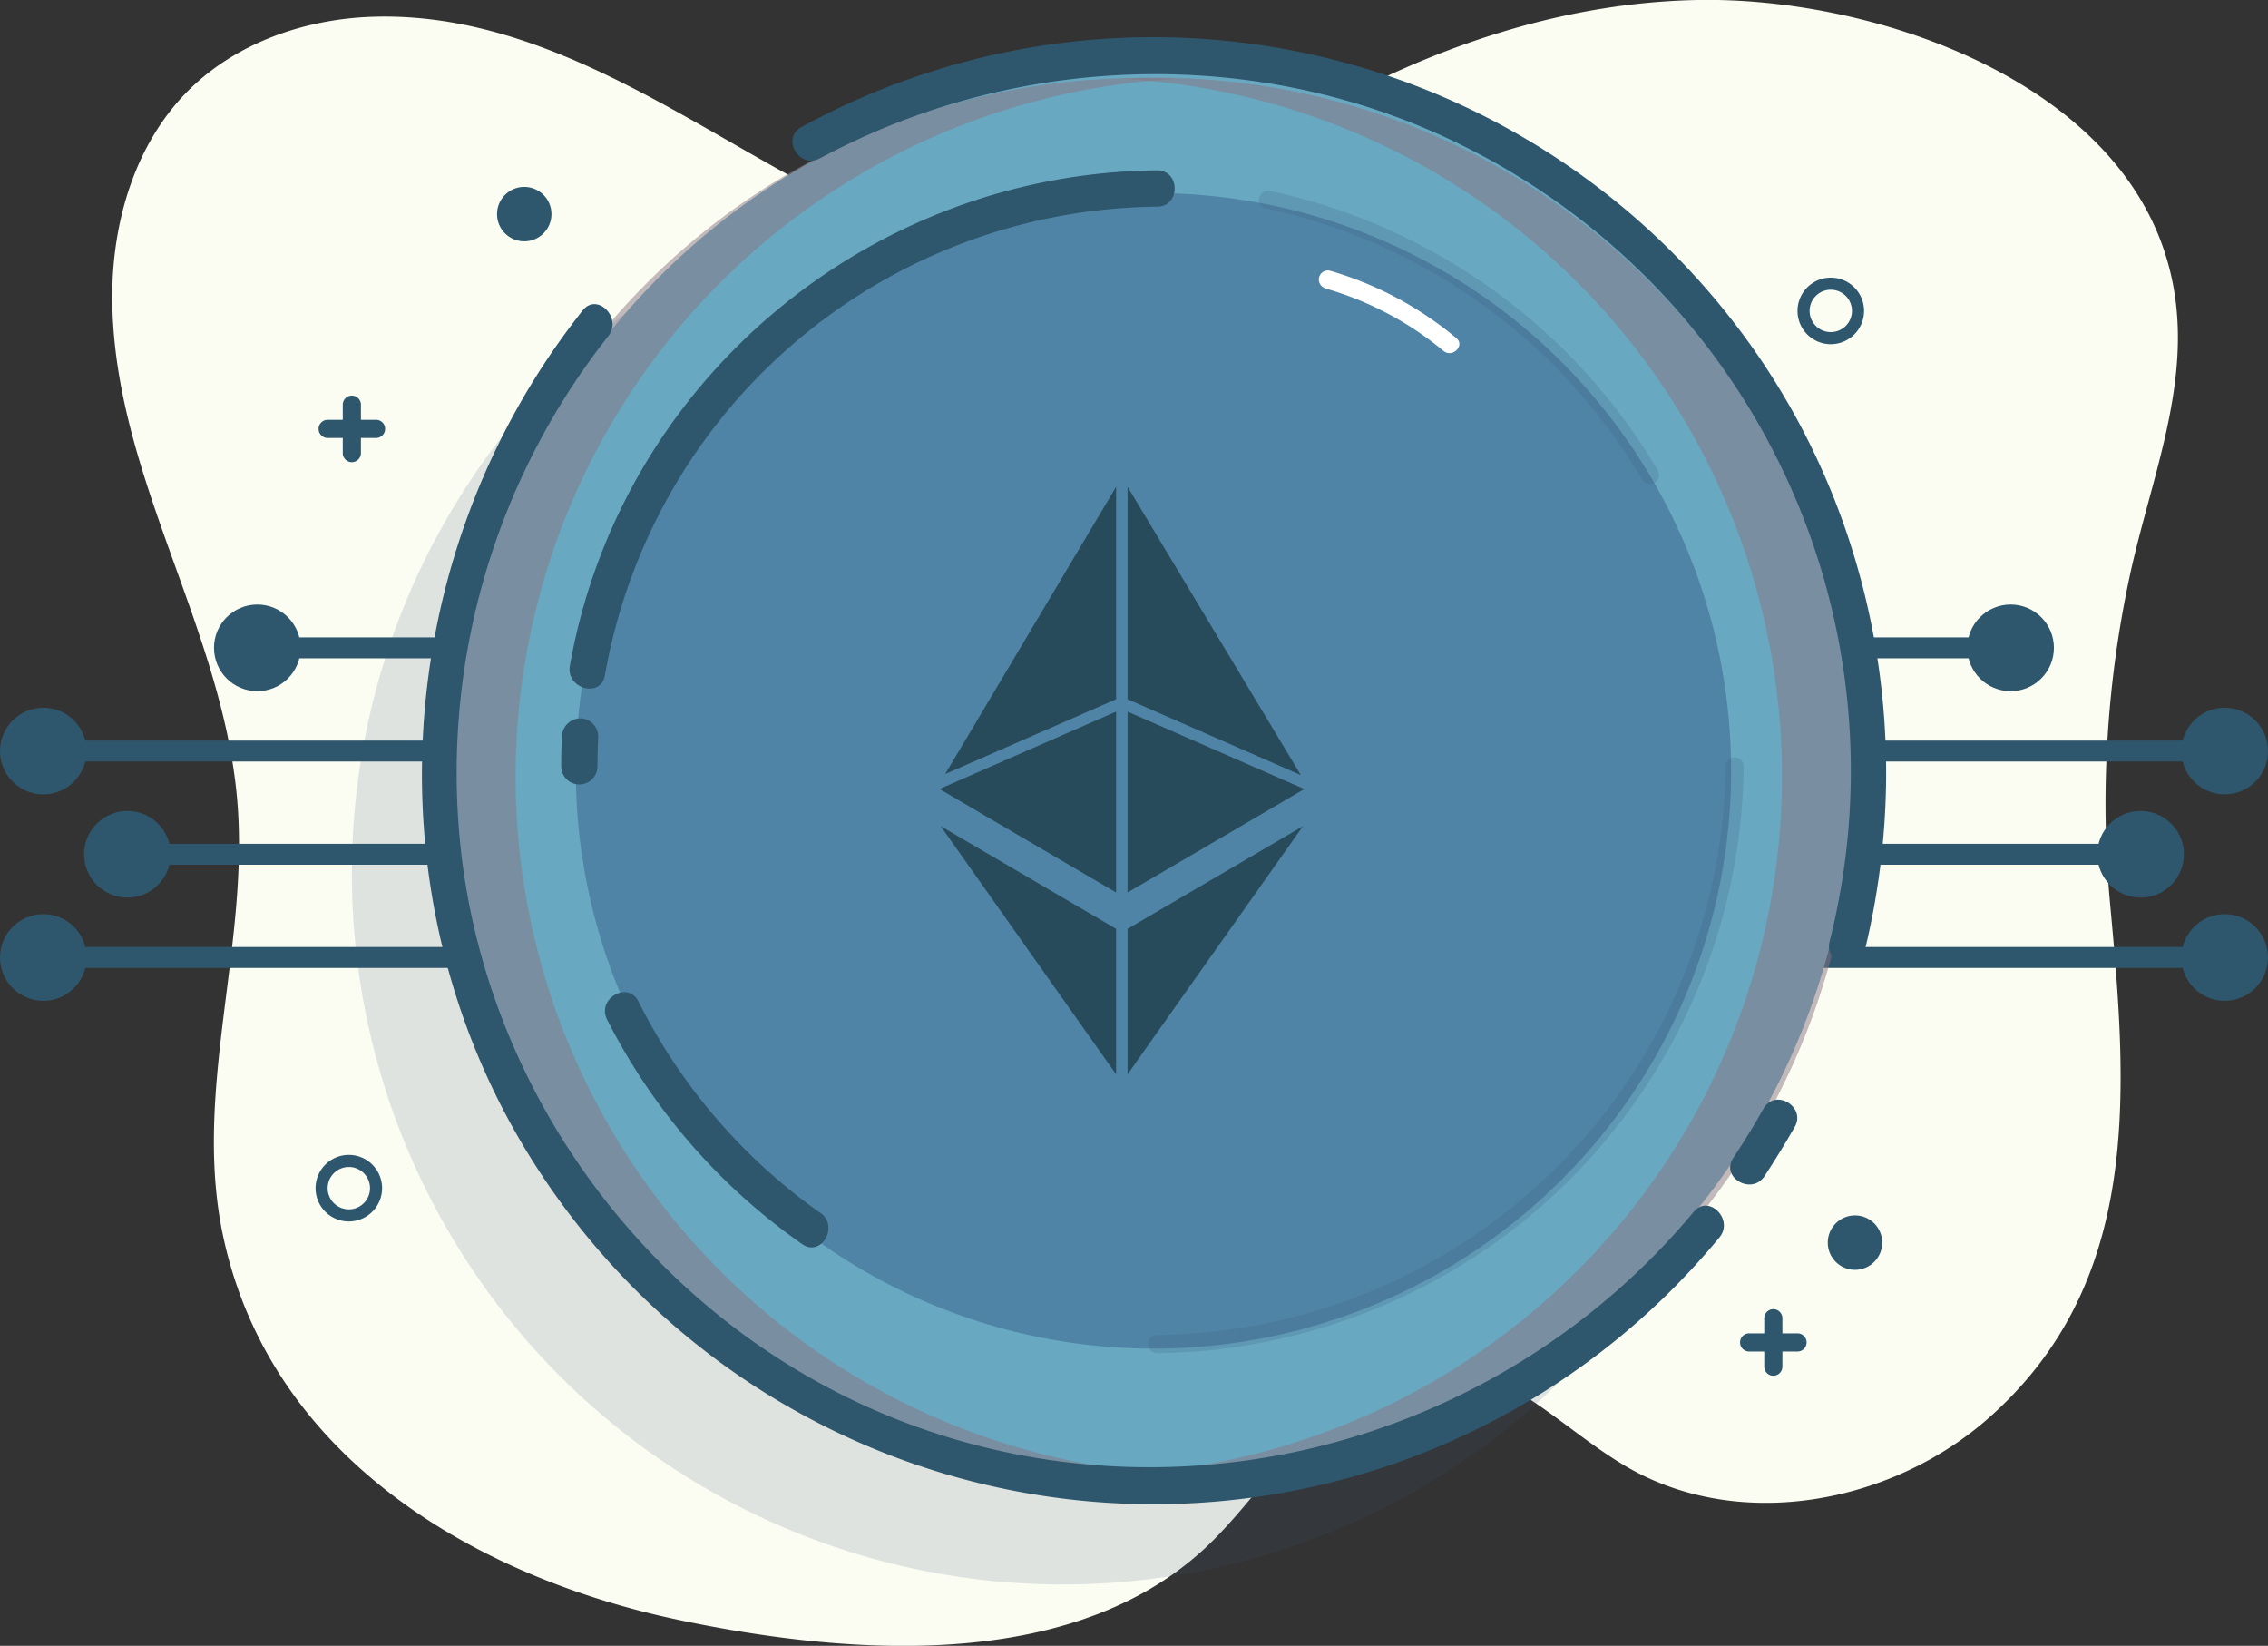 <?xml version="1.0" encoding="UTF-8"?>
<svg xmlns="http://www.w3.org/2000/svg" viewBox="0 0 374.95 272.03">
  <rect x="0" y="0" width="374.95" height="272.03" fill="#333333" stroke="none"/>
  <defs>
    <style>.cls-1{fill:#fbfcf2;}.cls-2,.cls-7{fill:#3f5a7c;}.cls-2{opacity:0.15;}.cls-3{fill:#2e576d;}.cls-4{fill:#68a8c1;}.cls-5{fill:#8a7683;opacity:0.5;}.cls-6{fill:#4f84a6;}.cls-7{opacity:0.2;}.cls-8{fill:#fff;}.cls-9{fill:#274b5b;}</style>
  </defs>
  <title></title>
  <g data-name="Layer 2" id="Layer_2">
    <g data-name="Layer 1" id="Layer_1-2">
      <path class="cls-1" d="M176.16,43.94c-17.5-.35-33.89-8.28-49.13-16.88C106.84,15.67,85.95,2.07,61.8,2.77,50.58,3.09,39.18,7,31.22,14.88c-8.8,8.73-12.63,21.55-12.66,33.94C18.48,77.72,36.21,102.63,39.1,131c2.52,24.65-7.54,49.38-2.1,73.84,8,36.16,41.59,55.93,75.61,63,28.13,5.86,66.15,8.8,88.14-13.43,11.16-11.28,20.08-28.66,36-28.82,12.46-.12,21.73,10.91,32.56,17.07,18.62,10.58,43.59,5.83,59.6-8.4,25.27-22.46,22.81-53.82,19.93-84.94A179.62,179.62,0,0,1,352,95.65c3.68-17.47,11.58-34.54,6.28-52.64C349.47,12.77,309-.52,280.69,0c-21.45.4-42.31,7.21-61,17.44-17.79,9.73-34.11,21.52-55.5,21"></path>
      <circle class="cls-2" cx="175.67" cy="144.39" r="117.5"></circle>
      <rect class="cls-3" height="3.46" width="32.98" x="48.97" y="105.35"></rect>
      <circle class="cls-3" cx="42.54" cy="107.08" r="7.16"></circle>
      <rect class="cls-3" height="3.46" width="67.46" x="12.69" y="122.41"></rect>
      <circle class="cls-3" cx="7.16" cy="124.14" r="7.16"></circle>
      <rect class="cls-3" height="3.46" width="55.8" x="26.14" y="139.47"></rect>
      <circle class="cls-3" cx="21.06" cy="141.2" r="7.16"></circle>
      <rect class="cls-3" height="3.46" width="67.22" x="11.14" y="156.53"></rect>
      <circle class="cls-3" cx="7.16" cy="158.26" r="7.16"></circle>
      <rect class="cls-3" height="3.46" width="32.98" x="293" y="105.35"></rect>
      <circle class="cls-3" cx="332.4" cy="107.08" r="7.16"></circle>
      <rect class="cls-3" height="3.46" width="67.46" x="294.8" y="122.41"></rect>
      <circle class="cls-3" cx="367.79" cy="124.14" r="7.16"></circle>
      <rect class="cls-3" height="3.46" width="55.8" x="293" y="139.47"></rect>
      <circle class="cls-3" cx="353.89" cy="141.2" r="7.16"></circle>
      <rect class="cls-3" height="3.46" width="67.22" x="296.59" y="156.53"></rect>
      <circle class="cls-3" cx="367.79" cy="158.26" r="7.16"></circle>
      <circle class="cls-4" cx="190.69" cy="127.41" r="115.5"></circle>
      <path class="cls-5" d="M194.67,243.74c-2,.1-4,.15-6,.15a115.5,115.5,0,1,1,0-231c2,0,4,0,6,.15a115.51,115.51,0,0,0,0,230.7Z"></path>
      <path class="cls-5" d="M185.17,13c2-.1,4-.15,6-.15a115.5,115.5,0,1,1,0,231c-2,0-4,0-6-.15a115.51,115.51,0,0,0,0-230.7Z"></path>
      <circle class="cls-6" cx="190.69" cy="127.41" r="95.5"></circle>
      <path class="cls-7" d="M209.24,34.44A95.45,95.45,0,0,1,271.51,79.3a1.5,1.5,0,0,0,2.59-1.51A98.44,98.44,0,0,0,210,31.55c-1.88-.41-2.69,2.48-.8,2.89Z"></path>
      <path class="cls-7" d="M285.28,126.66a95,95,0,0,1-94,94,1.5,1.5,0,0,0,0,3,98.07,98.07,0,0,0,97-97,1.5,1.5,0,0,0-3,0Z"></path>
      <path class="cls-3" d="M100,111.65a93.65,93.65,0,0,1,91.3-77.49c3.86,0,3.87-6,0-6-47.64.43-88.78,34.88-97.09,81.89-.67,3.78,5.11,5.4,5.79,1.6Z"></path>
      <path class="cls-3" d="M98.78,126.66q0-2.46.12-4.92a3,3,0,0,0-3-3,3.07,3.07,0,0,0-3,3q-.12,2.46-.12,4.92a3,3,0,0,0,6,0Z"></path>
      <path class="cls-3" d="M280,200.31c-31.4,37.71-83.73,52.25-129.88,35C109.48,220.13,80,181.73,76,138.55a116.44,116.44,0,0,1,24.57-83c2.37-3-1.85-7.27-4.24-4.24-32.12,40.59-35.76,98.29-7.42,141.92a121.25,121.25,0,0,0,195.35,11.3c2.45-2.95-1.77-7.21-4.24-4.24Z"></path>
      <path class="cls-3" d="M291.54,183.25q-2.33,4.16-5,8.14c-2.14,3.23,3.05,6.24,5.18,3q2.63-4,5-8.14c1.89-3.37-3.29-6.4-5.18-3Z"></path>
      <path class="cls-3" d="M135.53,26.19c32.66-17.57,72.65-18.74,106-2.26a115.27,115.27,0,0,1,60.94,131.71c-.92,3.75,4.87,5.35,5.79,1.6,8.78-35.94,1.2-74.3-21.42-103.69A121.28,121.28,0,0,0,132.5,21c-3.4,1.83-.38,7,3,5.18Z"></path>
      <path class="cls-8" d="M219.09,47.67A53.74,53.74,0,0,1,238.64,58c1.48,1.22,3.61-.89,2.12-2.12a57.5,57.5,0,0,0-20.87-11.13,1.5,1.5,0,0,0-.8,2.89Z"></path>
      <circle class="cls-3" cx="86.67" cy="35.39" r="4.5"></circle>
      <path class="cls-3" d="M302.67,56.89a5.5,5.5,0,1,1,5.5-5.5A5.51,5.51,0,0,1,302.67,56.89Zm0-9a3.5,3.5,0,1,0,3.5,3.5A3.5,3.5,0,0,0,302.67,47.89Z"></path>
      <path class="cls-3" d="M57.67,201.89a5.5,5.5,0,1,1,5.5-5.5A5.51,5.51,0,0,1,57.67,201.89Zm0-9a3.5,3.5,0,1,0,3.5,3.5A3.5,3.5,0,0,0,57.67,192.89Z"></path>
      <circle class="cls-3" cx="306.67" cy="205.39" r="4.5"></circle>
      <path class="cls-3" d="M56.67,66.89v8a1.5,1.5,0,0,0,3,0v-8a1.5,1.5,0,0,0-3,0Z"></path>
      <path class="cls-3" d="M62.17,69.39h-8a1.5,1.5,0,0,0,0,3h8a1.5,1.5,0,0,0,0-3Z"></path>
      <path class="cls-3" d="M291.67,217.89v8a1.5,1.5,0,0,0,3,0v-8a1.5,1.5,0,0,0-3,0Z"></path>
      <path class="cls-3" d="M297.17,220.39h-8a1.5,1.5,0,0,0,0,3h8a1.5,1.5,0,0,0,0-3Z"></path>
      <polygon class="cls-9" points="184.52 147.52 184.52 117.62 155.32 130.41 184.52 147.52"></polygon>
      <polygon class="cls-9" points="184.52 115.57 184.52 80.46 156.26 127.94 184.52 115.57"></polygon>
      <polygon class="cls-9" points="186.41 80.45 186.41 115.57 215.06 128.12 186.41 80.45"></polygon>
      <polygon class="cls-9" points="186.41 117.62 186.41 147.52 215.63 130.42 186.41 117.62"></polygon>
      <polygon class="cls-9" points="184.52 177.58 184.52 153.53 155.52 136.55 184.52 177.58"></polygon>
      <polygon class="cls-9" points="186.41 177.58 215.41 136.55 186.41 153.53 186.41 177.58"></polygon>
      <path class="cls-3" d="M135.65,200.51a94.88,94.88,0,0,1-30.11-35c-1.75-3.45-6.92-.41-5.18,3a101.05,101.05,0,0,0,32.26,37.13c3.16,2.23,6.16-3,3-5.18Z"></path>
    </g>
  </g>
</svg>
